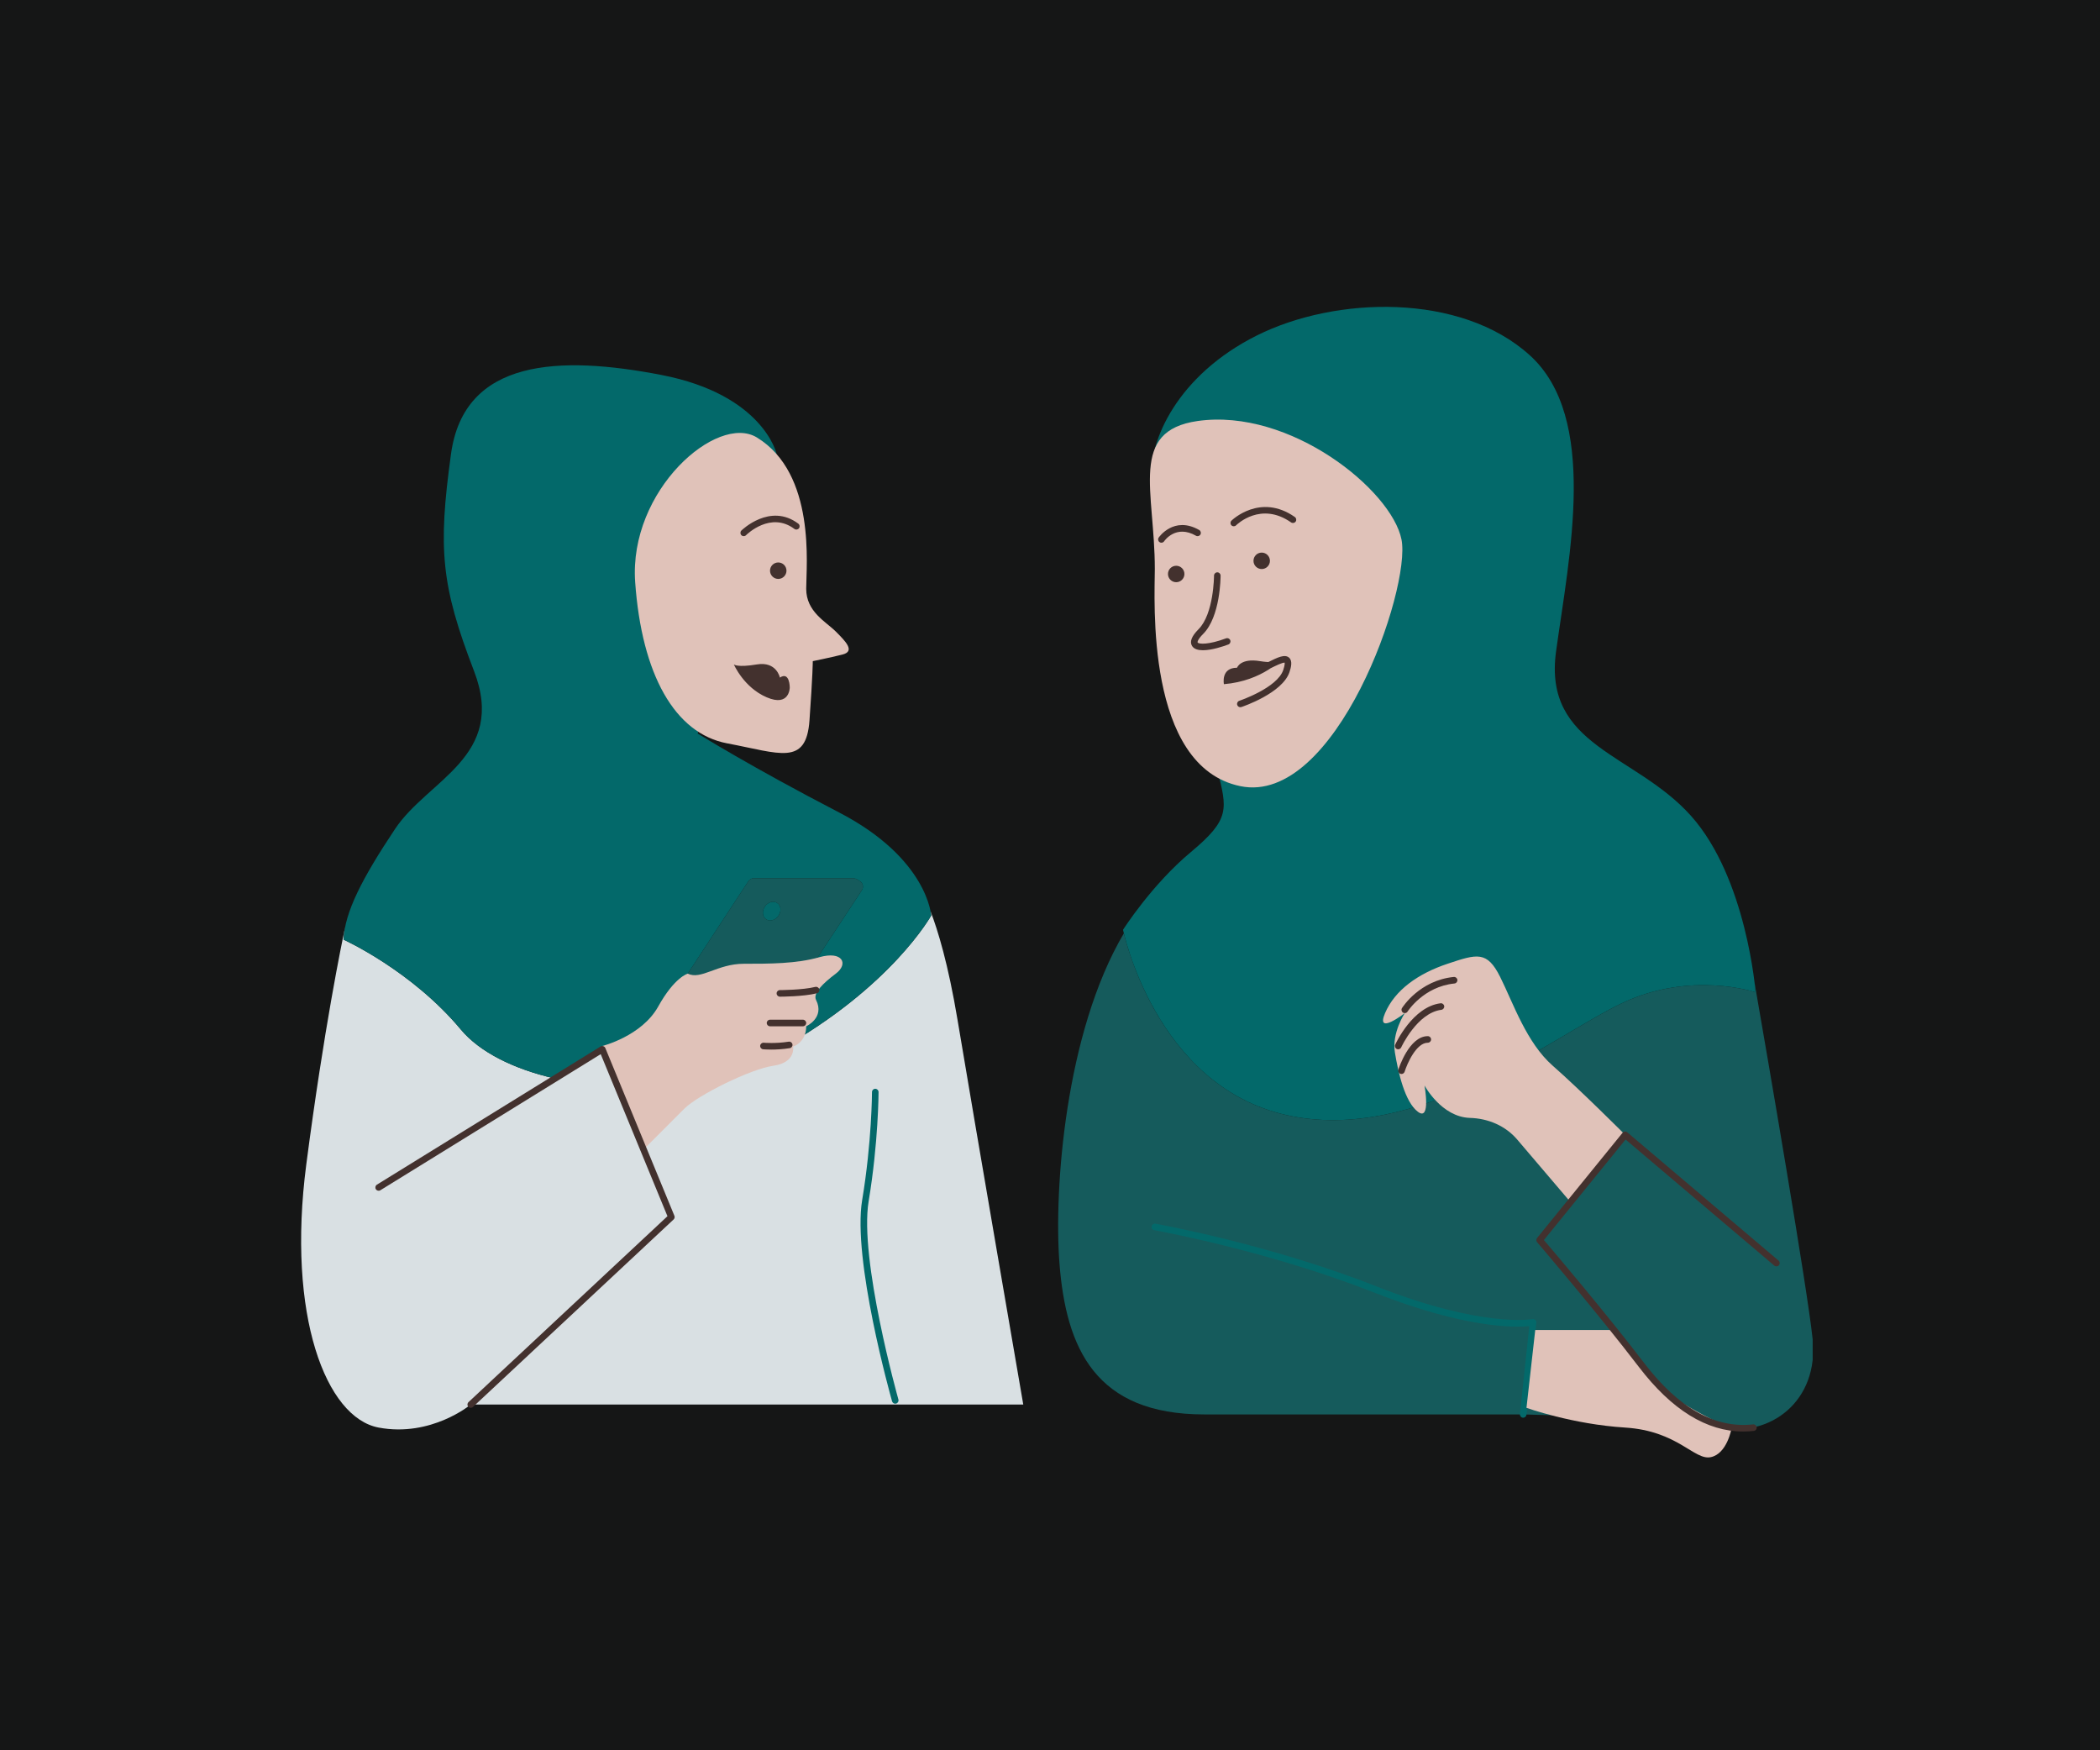 <svg version="1.0" preserveAspectRatio="xMidYMid meet" height="500" viewBox="0 0 450 375" zoomAndPan="magnify" width="600" xmlns:xlink="http://www.w3.org/1999/xlink" xmlns="http://www.w3.org/2000/svg"><defs><clipPath id="a0c0264fef"><path clip-rule="nonzero" d="M 146.449 188 L 388.43 188 L 388.43 306.695 L 146.449 306.695 Z M 146.449 188"></path></clipPath><clipPath id="fba646a50d"><path clip-rule="nonzero" d="M 129 89.844 L 371.566 89.844 L 371.566 312.258 L 129 312.258 Z M 129 89.844"></path></clipPath></defs><rect fill-opacity="1" height="450" y="-37.5" fill="#ffffff" width="540" x="-45"></rect><rect fill-opacity="1" height="450" y="-37.5" fill="#151616" width="540" x="-45"></rect><path fill-rule="nonzero" fill-opacity="1" d="M 219.273 300.93 L 100.875 300.93 C 100.875 300.93 92.414 307.977 81.141 305.859 C 69.863 303.75 61.406 281.898 65.633 249.48 C 69.441 220.285 73.25 201.957 73.969 198.602 C 73.781 199.543 73.656 200.449 73.621 201.32 C 73.621 201.32 88.188 207.898 98.758 220.586 C 102.723 225.344 109.957 229.008 118.715 231.027 C 121.312 229.75 129.062 224.109 129.062 224.109 C 129.062 224.109 155.207 231.473 167.121 224.812 C 191.082 211.426 199.539 196.156 199.539 196.156 C 199.539 196.156 199.52 195.832 199.406 195.254 C 200.957 199.273 203.18 206.496 205.18 218.473 C 208.699 239.613 219.273 300.93 219.273 300.93" fill="#d9e0e3"></path><g clip-path="url(#a0c0264fef)"><path fill-rule="nonzero" fill-opacity="1" d="M 166.578 193.488 C 165.785 192.926 164.594 193.242 163.918 194.199 C 163.246 195.152 163.344 196.383 164.141 196.941 C 164.934 197.504 166.125 197.184 166.797 196.23 C 167.469 195.277 167.375 194.051 166.578 193.488 Z M 184.691 190.719 L 167.824 216.355 L 146.684 209.664 L 160.371 188.789 C 160.625 188.398 161.059 188.164 161.52 188.164 L 182.738 188.164 C 183.125 188.164 183.5 188.281 183.824 188.496 L 184.309 188.82 C 184.938 189.238 185.109 190.086 184.691 190.719 Z M 368.684 305.859 C 358.109 303.75 326.395 303.043 326.395 303.043 C 326.395 303.043 281.293 303.043 258.035 303.043 C 234.777 303.043 228.434 288.949 227.023 270.625 C 225.82 254.965 228.227 221.309 240.824 199.969 C 242.039 204.953 249.98 233.133 275.652 238.906 C 303.844 245.25 332.738 221.996 347.539 214.949 C 362.34 207.898 376.199 212.602 376.199 212.602 C 376.199 212.602 376.141 211.875 375.992 210.629 C 378.867 227.18 387.25 275.77 388.414 286.836 C 389.824 300.223 379.254 307.977 368.684 305.859" fill="#155b5c"></path></g><path fill-rule="nonzero" fill-opacity="1" d="M 166.578 193.488 C 165.785 192.926 164.594 193.242 163.918 194.199 C 163.246 195.152 163.344 196.383 164.141 196.941 C 164.934 197.504 166.125 197.184 166.797 196.23 C 167.469 195.277 167.375 194.051 166.578 193.488 Z M 184.309 188.82 L 183.824 188.496 C 183.5 188.281 183.125 188.164 182.738 188.164 L 161.52 188.164 C 161.059 188.164 160.625 188.398 160.371 188.789 L 146.684 209.664 L 167.824 216.355 L 184.691 190.719 C 185.109 190.086 184.938 189.238 184.309 188.82 Z M 199.539 196.156 C 199.539 196.156 191.082 211.426 167.121 224.812 C 155.207 231.473 129.062 224.109 129.062 224.109 C 129.062 224.109 121.312 229.75 118.715 231.027 C 109.957 229.008 102.723 225.344 98.758 220.586 C 88.188 207.898 73.621 201.32 73.621 201.32 C 73.855 195.449 77.613 188.164 84.664 177.594 C 91.711 167.023 108.625 162.09 101.578 143.77 C 94.531 125.445 93.824 117.691 96.645 97.254 C 99.461 76.816 119.902 76.109 141.75 80.34 C 163.594 84.57 166.418 97.254 166.418 97.254 L 149.5 157.156 C 149.5 157.156 160.777 164.207 179.805 174.07 C 198.836 183.938 199.539 196.156 199.539 196.156 Z M 192.027 300.715 C 192.402 300.609 192.621 300.219 192.516 299.844 C 192.43 299.543 184.074 269.734 186.141 257.348 C 188.238 244.75 188.262 234.082 188.262 233.977 C 188.262 233.586 187.945 233.27 187.559 233.27 C 187.168 233.27 186.855 233.586 186.855 233.977 C 186.855 234.082 186.828 244.641 184.75 257.117 C 182.633 269.812 190.809 298.992 191.156 300.23 C 191.246 300.539 191.527 300.742 191.836 300.742 C 191.898 300.742 191.965 300.73 192.027 300.715 Z M 327.098 303.117 L 329.211 283.383 C 329.234 283.164 329.152 282.941 328.984 282.789 C 328.82 282.641 328.594 282.578 328.375 282.617 C 328.27 282.641 317.664 284.559 294.941 275.605 C 271.883 266.523 247.824 262.219 247.586 262.176 C 247.207 262.109 246.836 262.367 246.77 262.746 C 246.703 263.133 246.957 263.496 247.34 263.566 C 247.578 263.609 271.504 267.891 294.422 276.918 C 314.039 284.645 324.648 284.434 327.711 284.125 L 325.695 302.965 C 325.652 303.355 325.934 303.699 326.32 303.742 C 326.348 303.746 326.371 303.746 326.398 303.746 C 326.754 303.746 327.059 303.477 327.098 303.117 Z M 255.215 182.531 C 263.672 175.48 262.969 173.367 260.852 164.91 C 258.738 156.453 247.461 111.348 246.758 102.891 C 246.055 94.434 252.398 80.34 269.309 71.883 C 286.223 63.422 313.004 62.719 327.805 76.109 C 342.605 89.5 336.262 119.102 333.445 139.539 C 330.625 159.977 350.359 161.387 362.34 174.777 C 374.32 188.164 376.199 212.602 376.199 212.602 C 376.199 212.602 362.34 207.898 347.539 214.949 C 332.738 221.996 303.844 245.25 275.652 238.906 C 247.461 232.566 240.652 199.207 240.652 199.207 C 240.652 199.207 246.758 189.574 255.215 182.531" fill="#03696a"></path><g clip-path="url(#fba646a50d)"><path fill-rule="nonzero" fill-opacity="1" d="M 327.102 301.633 C 327.102 301.633 336.965 305.16 348.246 305.859 C 359.52 306.566 363.043 312.91 366.566 312.203 C 370.09 311.5 371.031 306.098 371.031 306.098 C 371.031 306.098 357.406 300.223 353.176 294.586 C 348.949 288.949 346.363 284.953 346.363 284.953 L 328.98 284.953 Z M 247.461 121.918 C 247.461 128.262 245.348 164.207 265.785 168.434 C 286.223 172.664 302.434 126.148 300.32 115.578 C 298.203 105.008 276.469 87.371 256.625 90.203 C 241.824 92.32 247.461 105.168 247.461 121.918 Z M 336.262 257.23 L 348.246 243.137 C 348.246 243.137 338.379 233.27 332.738 228.34 C 327.102 223.406 324.281 214.949 321.465 209.309 C 318.645 203.672 316.527 204.375 310.188 206.488 C 303.844 208.605 298.91 212.129 296.797 217.062 C 294.684 221.996 301.027 217.062 301.027 217.062 C 301.027 217.062 298.203 221.293 298.91 225.52 C 299.613 229.75 301.027 236.09 303.844 238.207 C 306.66 240.32 305.254 232.566 305.254 232.566 C 305.254 232.566 308.863 239.332 314.996 239.512 C 318.891 239.625 322.602 241.195 325.129 244.164 Z M 129.062 224.109 L 138.227 245.957 C 138.227 245.957 143.863 240.32 146.684 237.5 C 149.5 234.68 160.777 229.043 165.711 228.34 C 170.645 227.633 169.938 224.227 169.938 224.227 C 169.938 224.227 172.758 223.406 172.758 219.883 C 172.758 219.883 176.789 218.078 174.871 214.242 C 174.168 212.832 176.281 210.719 179.102 208.605 C 181.918 206.488 180.512 203.672 175.578 205.082 C 170.645 206.488 165.004 206.488 159.367 206.488 C 153.73 206.488 150.207 210.016 147.387 208.605 C 147.387 208.605 144.566 209.309 141.043 215.652 C 137.52 221.996 129.062 224.109 129.062 224.109 Z M 172.758 126.148 C 172.758 131.082 176.988 133.195 179.102 135.309 C 181.215 137.426 183.328 139.539 180.512 140.242 C 177.691 140.945 174.168 141.652 174.168 141.652 C 174.168 141.652 174.168 144.473 173.461 154.34 C 172.758 164.207 167.121 161.387 155.844 159.27 C 144.566 157.156 137.52 144.473 136.109 124.738 C 134.699 105.008 153.684 88.531 162.188 93.727 C 174.871 101.48 172.758 121.215 172.758 126.148" fill="#e0c2b9"></path></g><path fill-rule="nonzero" fill-opacity="1" d="M 301.621 216.73 C 301.656 216.676 305.039 211.379 311.668 210.715 C 312.055 210.676 312.336 210.332 312.297 209.945 C 312.258 209.559 311.906 209.27 311.527 209.312 C 304.219 210.047 300.578 215.742 300.426 215.984 C 300.223 216.312 300.32 216.75 300.652 216.957 C 300.766 217.027 300.895 217.062 301.023 217.062 C 301.258 217.062 301.488 216.945 301.621 216.73 Z M 300.258 224.402 C 300.289 224.328 303.688 217 308.863 216.352 C 309.25 216.301 309.523 215.949 309.477 215.566 C 309.426 215.18 309.074 214.902 308.691 214.953 C 302.727 215.699 299.125 223.488 298.973 223.816 C 298.812 224.172 298.969 224.59 299.324 224.754 C 299.418 224.793 299.516 224.812 299.613 224.812 C 299.883 224.812 300.137 224.66 300.258 224.402 Z M 300.992 229.609 C 301.535 227.883 303.492 223.406 305.957 223.406 C 306.348 223.406 306.66 223.09 306.66 222.699 C 306.66 222.309 306.348 221.996 305.957 221.996 C 301.965 221.996 299.738 228.891 299.648 229.18 C 299.531 229.551 299.738 229.949 300.109 230.07 C 300.18 230.09 300.25 230.102 300.32 230.102 C 300.621 230.102 300.895 229.906 300.992 229.609 Z M 169.23 224.57 C 169.613 224.512 169.875 224.148 169.812 223.762 C 169.75 223.379 169.391 223.117 169.008 223.18 C 166.199 223.629 163.684 223.41 163.66 223.406 C 163.273 223.371 162.93 223.656 162.895 224.043 C 162.859 224.434 163.145 224.777 163.535 224.812 C 163.586 224.816 164.246 224.875 165.262 224.875 C 166.301 224.875 167.715 224.812 169.23 224.57 Z M 172.758 219.176 C 172.758 218.789 172.441 218.473 172.055 218.473 L 165.004 218.473 C 164.617 218.473 164.301 218.789 164.301 219.176 C 164.301 219.566 164.617 219.883 165.004 219.883 L 172.055 219.883 C 172.441 219.883 172.758 219.566 172.758 219.176 Z M 175.043 212.812 C 175.422 212.719 175.652 212.336 175.559 211.957 C 175.461 211.582 175.078 211.352 174.703 211.445 C 172 212.117 167.168 212.129 167.121 212.129 C 166.73 212.129 166.418 212.445 166.418 212.832 C 166.418 213.223 166.73 213.539 167.121 213.539 C 167.324 213.539 172.176 213.531 175.043 212.812 Z M 375.82 306.574 C 376.207 306.531 376.484 306.18 376.441 305.797 C 376.398 305.41 376.055 305.133 375.664 305.176 C 367.543 306.094 359.691 301.676 352.328 292.043 C 344.145 281.344 333.027 268.246 330.836 265.68 L 348.336 244.141 L 380.207 271.16 C 380.504 271.414 380.949 271.375 381.199 271.082 C 381.449 270.781 381.414 270.34 381.121 270.086 L 348.699 242.602 C 348.555 242.48 348.363 242.418 348.176 242.438 C 347.988 242.453 347.816 242.547 347.695 242.695 L 329.371 265.246 C 329.156 265.512 329.164 265.891 329.387 266.148 C 329.512 266.297 342.16 281.07 351.207 292.898 C 358.223 302.07 365.727 306.703 373.551 306.703 C 374.305 306.703 375.062 306.66 375.82 306.574 Z M 101.352 301.441 L 144.344 261.273 C 144.559 261.07 144.625 260.762 144.516 260.488 L 129.715 224.547 C 129.637 224.355 129.477 224.207 129.277 224.145 C 129.082 224.078 128.867 224.105 128.691 224.215 L 80.77 253.812 C 80.438 254.02 80.336 254.453 80.539 254.785 C 80.746 255.117 81.18 255.219 81.508 255.012 L 128.727 225.852 L 143.027 260.574 L 100.391 300.41 C 100.105 300.68 100.09 301.125 100.355 301.41 C 100.496 301.559 100.684 301.633 100.875 301.633 C 101.047 301.633 101.219 301.57 101.352 301.441 Z M 249.457 115.969 C 249.559 115.82 251.988 112.332 256.273 114.777 C 256.613 114.973 257.043 114.855 257.234 114.52 C 257.43 114.18 257.312 113.75 256.973 113.555 C 251.535 110.445 248.316 115.137 248.285 115.184 C 248.07 115.508 248.156 115.941 248.48 116.16 C 248.602 116.242 248.738 116.277 248.871 116.277 C 249.098 116.277 249.32 116.172 249.457 115.969 Z M 264.875 112.551 C 265.09 112.34 270.195 107.398 276.66 111.926 C 276.98 112.148 277.418 112.07 277.641 111.75 C 277.863 111.434 277.785 110.996 277.465 110.77 C 270.023 105.559 263.938 111.492 263.879 111.555 C 263.602 111.828 263.602 112.273 263.879 112.551 C 264.016 112.688 264.199 112.758 264.379 112.758 C 264.559 112.758 264.738 112.688 264.875 112.551 Z M 166.77 120.508 C 165.797 120.508 165.004 121.297 165.004 122.27 C 165.004 123.242 165.797 124.035 166.77 124.035 C 167.738 124.035 168.531 123.242 168.531 122.27 C 168.531 121.297 167.738 120.508 166.77 120.508 Z M 252.043 121.215 C 251.07 121.215 250.281 122.004 250.281 122.977 C 250.281 123.949 251.07 124.738 252.043 124.738 C 253.016 124.738 253.805 123.949 253.805 122.977 C 253.805 122.004 253.016 121.215 252.043 121.215 Z M 270.367 118.395 C 269.395 118.395 268.605 119.184 268.605 120.156 C 268.605 121.129 269.395 121.918 270.367 121.918 C 271.34 121.918 272.129 121.129 272.129 120.156 C 272.129 119.184 271.34 118.395 270.367 118.395 Z M 263.215 138.082 C 263.578 137.949 263.766 137.539 263.629 137.176 C 263.488 136.812 263.086 136.629 262.723 136.766 C 258.977 138.168 256.879 138.031 256.637 137.652 C 256.582 137.57 256.625 137.012 257.828 135.809 C 261.516 132.121 261.555 123.684 261.555 123.328 C 261.555 122.941 261.242 122.621 260.852 122.621 C 260.465 122.621 260.148 122.941 260.148 123.328 C 260.148 123.41 260.109 131.531 256.832 134.809 C 255.336 136.305 254.871 137.52 255.453 138.418 C 255.879 139.078 256.75 139.316 257.77 139.316 C 259.723 139.316 262.227 138.453 263.215 138.082 Z M 266.012 151.484 C 266.367 151.363 274.82 148.5 276.32 143.988 C 276.684 142.906 276.996 141.574 276.219 140.895 C 275.297 140.094 273.738 140.871 271.766 141.852 C 271.379 142.043 270.984 142.242 270.598 142.426 C 270.242 142.59 270.094 143.008 270.258 143.363 C 270.426 143.715 270.844 143.867 271.195 143.699 C 271.594 143.512 272 143.312 272.395 143.113 C 273.309 142.66 274.832 141.914 275.281 141.973 C 275.305 142.094 275.332 142.492 274.984 143.543 C 273.703 147.387 265.645 150.121 265.562 150.145 C 265.195 150.27 264.996 150.668 265.121 151.035 C 265.215 151.332 265.492 151.52 265.785 151.52 C 265.859 151.52 265.934 151.508 266.012 151.484 Z M 274.949 140.945 C 274.949 140.945 274.242 142.355 270.016 141.652 C 265.785 140.945 265.082 143.062 265.082 143.062 C 261.555 143.062 262.266 146.586 262.266 146.586 C 270.719 145.883 274.949 140.945 274.949 140.945 Z M 157.254 142.355 C 157.254 142.355 159.367 147.289 164.301 149.402 C 169.234 151.52 169.234 147.289 169.234 147.289 C 169.234 147.289 159.367 144.473 157.254 142.355 Z M 157.254 142.355 C 157.254 142.355 161.48 146.586 169.234 147.289 C 169.234 147.289 169.234 143.77 167.121 145.176 C 167.121 145.176 166.418 141.652 162.188 142.355 C 157.961 143.062 157.254 142.355 157.254 142.355 Z M 159.367 114.871 C 159.188 114.871 159.004 114.805 158.867 114.664 C 158.594 114.387 158.594 113.941 158.867 113.668 C 158.93 113.609 165.012 107.648 171.066 112.195 C 171.379 112.43 171.441 112.871 171.207 113.18 C 170.977 113.492 170.535 113.555 170.223 113.32 C 165.148 109.52 160.078 114.453 159.867 114.664 C 159.73 114.805 159.547 114.871 159.367 114.871" fill="#43312e"></path></svg>